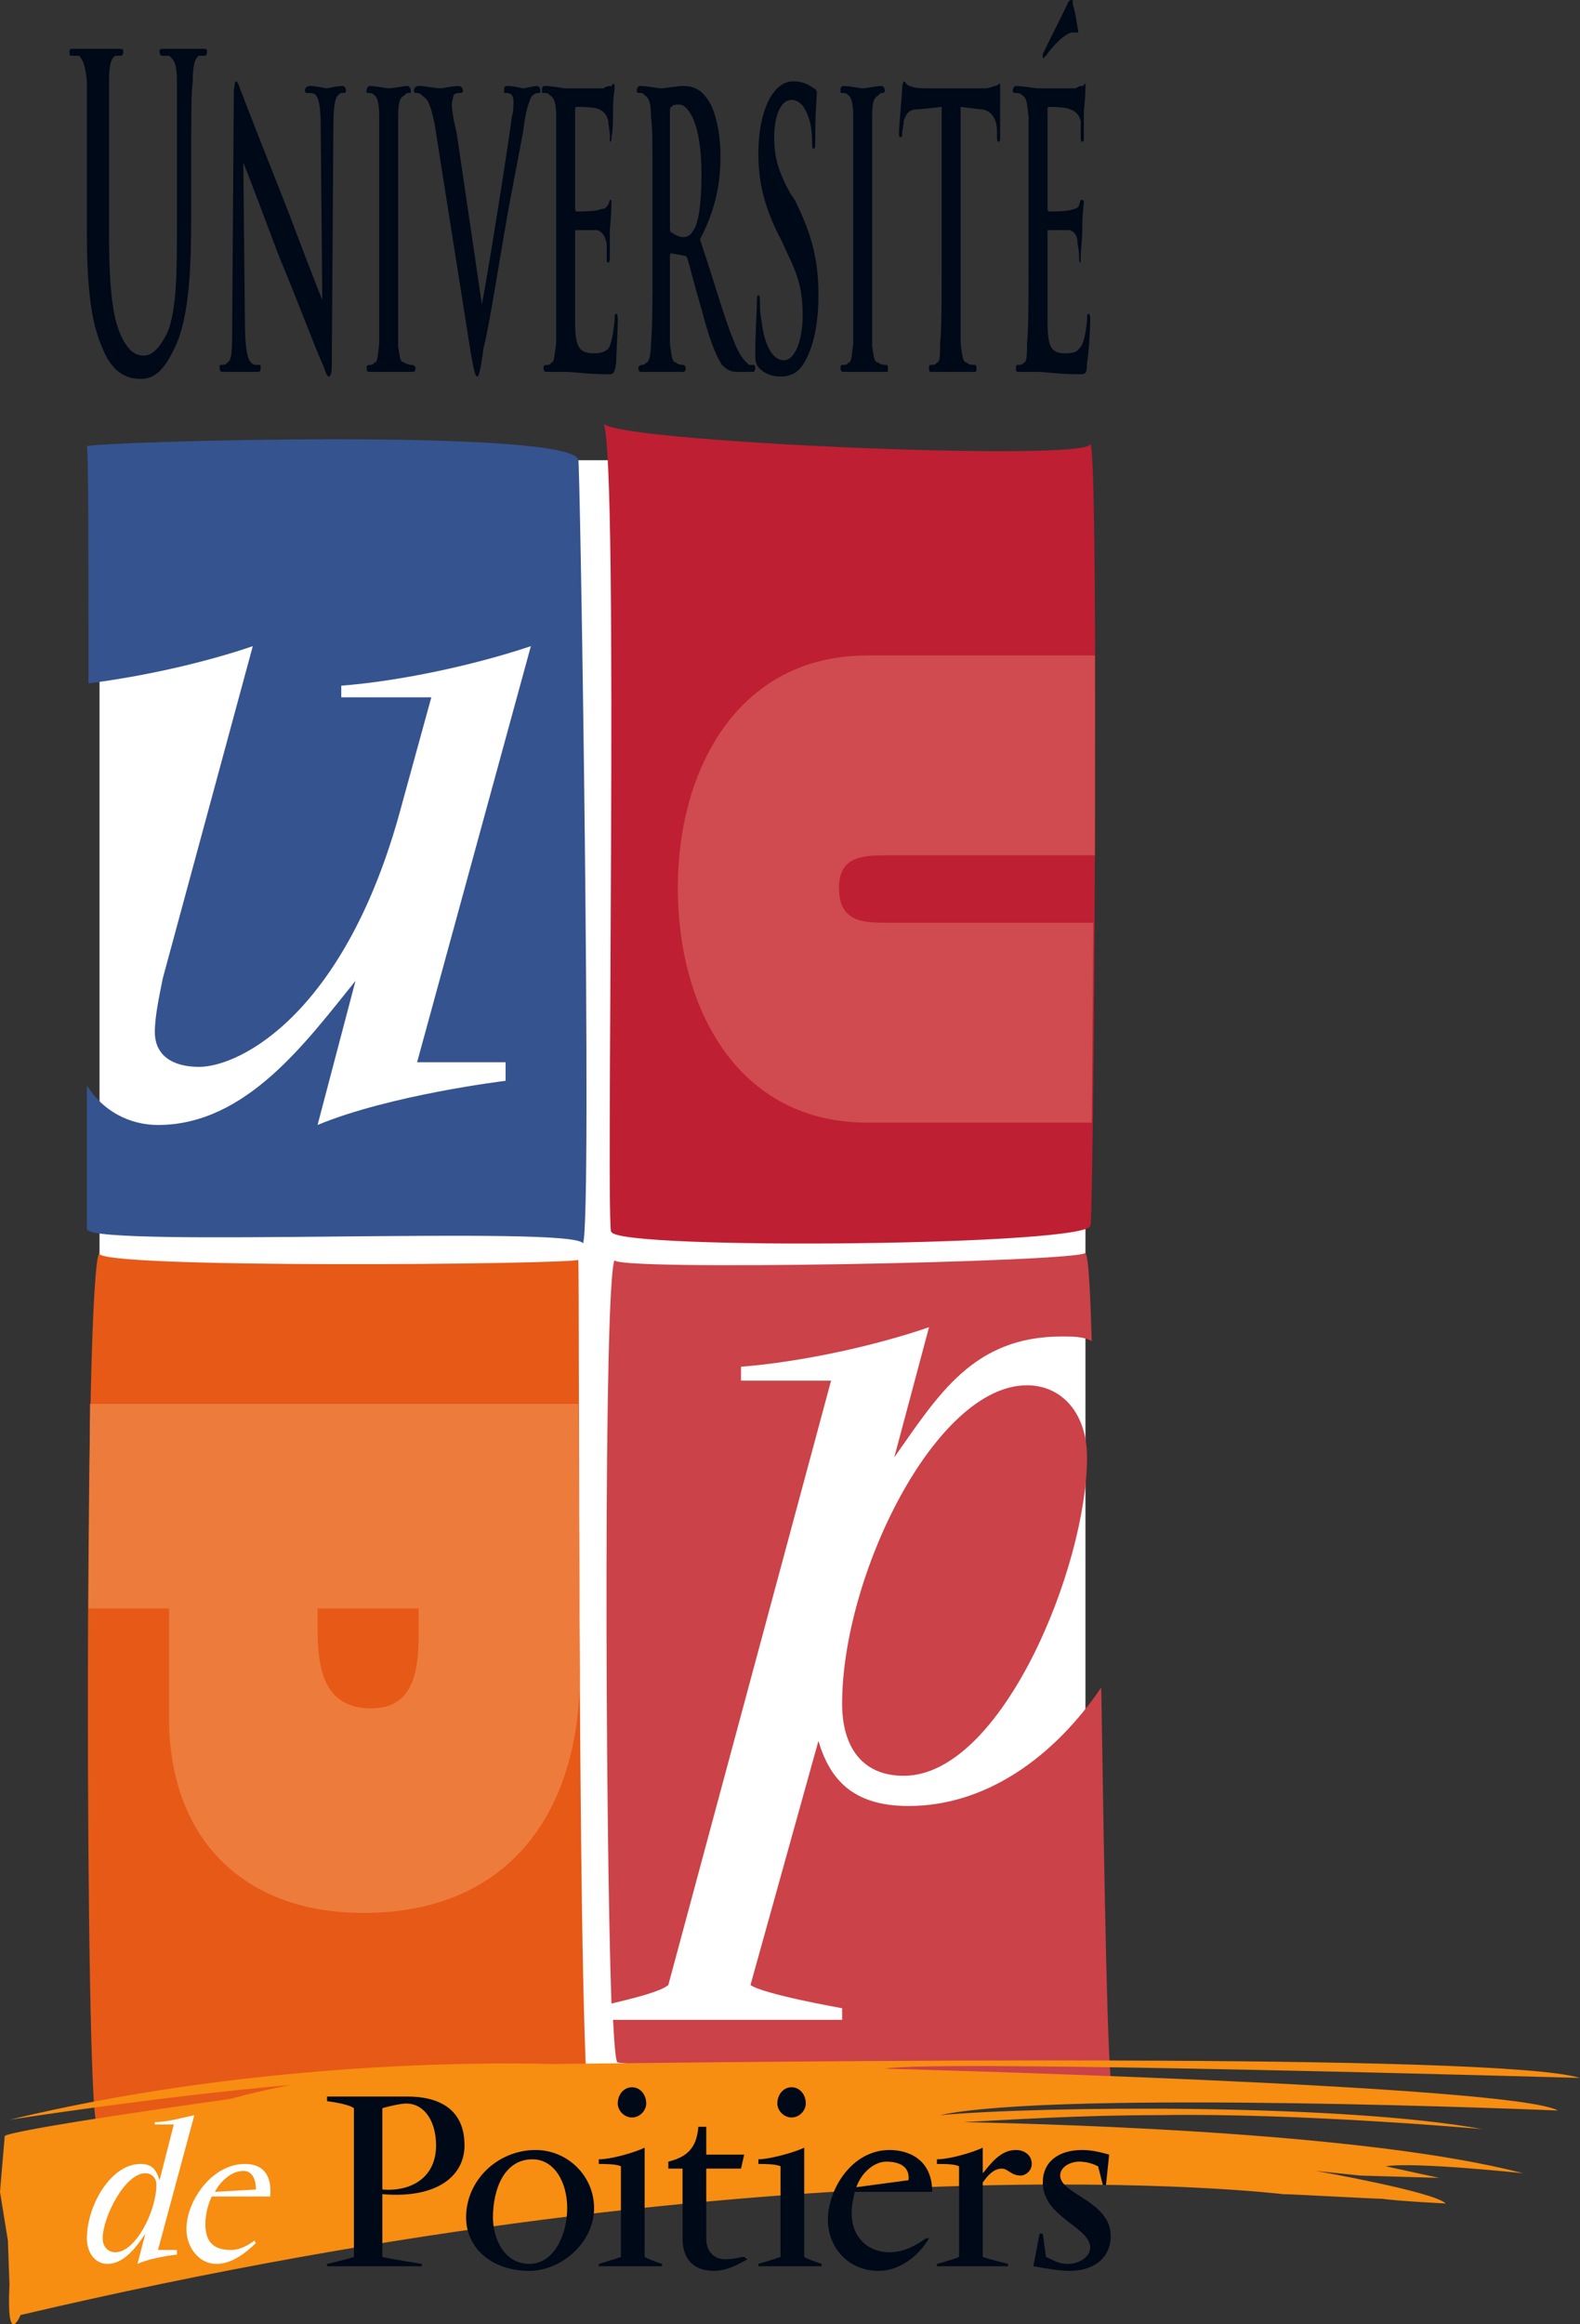 <?xml version="1.0" encoding="UTF-8" standalone="no"?>
<!-- Created with Inkscape (http://www.inkscape.org/) -->
<svg
   xmlns:dc="http://purl.org/dc/elements/1.1/"
   xmlns:cc="http://creativecommons.org/ns#"
   xmlns:rdf="http://www.w3.org/1999/02/22-rdf-syntax-ns#"
   xmlns:svg="http://www.w3.org/2000/svg"
   xmlns="http://www.w3.org/2000/svg"
   xmlns:sodipodi="http://sodipodi.sourceforge.net/DTD/sodipodi-0.dtd"
   xmlns:inkscape="http://www.inkscape.org/namespaces/inkscape"
   width="60.094"
   height="88.35"
   id="svg4484"
   sodipodi:version="0.32"
   inkscape:version="0.46"
   version="1.0"
   sodipodi:docname="Université de Poitiers.svg"
   inkscape:output_extension="org.inkscape.output.svg.inkscape">
  <rect width="100%" height="100%" fill="#333333" stroke="none"/>
  <defs
     id="defs4486">
    <clipPath
       clipPathUnits="userSpaceOnUse"
       id="clipPath1789">
      <path
         d="M 0,0 L 1,0 L 1,1 L 0,1 L 0,0 z"
         id="path1791" />
    </clipPath>
    <clipPath
       clipPathUnits="userSpaceOnUse"
       id="clipPath1781">
      <path
         d="M -2.06,-10.296 L 23.952,-10.296 L 23.952,2.585 L -2.06,2.585 L -2.06,-10.296 z"
         id="path1783" />
    </clipPath>
    <clipPath
       clipPathUnits="userSpaceOnUse"
       id="clipPath1769">
      <path
         d="M 0,0 L 1250.55,0 L 1250.55,910.394 L 0,910.394 L 0,0 z"
         id="path1771" />
    </clipPath>
    <clipPath
       clipPathUnits="userSpaceOnUse"
       id="clipPath1759">
      <path
         d="M 95.981,727.712 L 148.241,727.712 L 148.241,798.404 L 95.981,798.404 L 95.981,727.712 z"
         id="path1761" />
    </clipPath>
    <inkscape:perspective
       sodipodi:type="inkscape:persp3d"
       inkscape:vp_x="0 : 526.18109 : 1"
       inkscape:vp_y="0 : 1000 : 0"
       inkscape:vp_z="744.09448 : 526.18109 : 1"
       inkscape:persp3d-origin="372.04724 : 350.78739 : 1"
       id="perspective4492" />
  </defs>
  <sodipodi:namedview
     id="base"
     pagecolor="#ffffff"
     bordercolor="#666666"
     borderopacity="1.0"
     inkscape:pageopacity="0.0"
     inkscape:pageshadow="2"
     inkscape:zoom="5.7385356"
     inkscape:cx="30.047044"
     inkscape:cy="44.175034"
     inkscape:document-units="px"
     inkscape:current-layer="layer1"
     showgrid="false"
     inkscape:window-width="1024"
     inkscape:window-height="712"
     inkscape:window-x="-4"
     inkscape:window-y="-4" />
  <g
     inkscape:label="Calque 1"
     inkscape:groupmode="layer"
     id="layer1"
     transform="translate(-387.096,-391.044)">
    <g
       transform="matrix(1.25,0,0,-1.25,263.277,1389.035)"
       id="g1755">
      <g
         id="g1757"
         clip-path="url(#clipPath1759)">
        <g
           id="g1763">
          <g
             id="g1765">
            <g
               id="g1767"
               clip-path="url(#clipPath1769)">
              <g
                 id="g1773">
                <g
                   id="g1775"
                   transform="matrix(48.075,0,0,70.681,99.055,727.712)">
                  <g
                     id="g1777">
                    <g
                       id="g1779"
                       clip-path="url(#clipPath1781)">
                      <g
                         id="g1785">
                        <g
                           id="g1787"
                           clip-path="url(#clipPath1789)">
                          <path
                             d="M 0.055,0.926 C 0.055,0.954 0.055,0.959 0.055,0.965 C 0.054,0.971 0.053,0.974 0.05,0.976 C 0.049,0.976 0.047,0.976 0.046,0.976 C 0.044,0.976 0.044,0.976 0.044,0.978 C 0.044,0.979 0.045,0.979 0.046,0.979 C 0.052,0.979 0.059,0.979 0.062,0.979 C 0.065,0.979 0.072,0.979 0.075,0.979 C 0.077,0.979 0.078,0.979 0.078,0.978 C 0.078,0.976 0.077,0.976 0.076,0.976 C 0.075,0.976 0.074,0.976 0.073,0.976 C 0.07,0.975 0.069,0.971 0.069,0.965 C 0.069,0.959 0.069,0.954 0.069,0.926 L 0.069,0.9 C 0.069,0.873 0.072,0.862 0.077,0.855 C 0.082,0.848 0.087,0.847 0.091,0.847 C 0.096,0.847 0.101,0.85 0.106,0.857 C 0.112,0.867 0.112,0.884 0.112,0.903 L 0.112,0.926 C 0.112,0.954 0.112,0.959 0.112,0.965 C 0.112,0.971 0.111,0.974 0.107,0.976 C 0.106,0.976 0.104,0.976 0.103,0.976 C 0.102,0.976 0.101,0.976 0.101,0.978 C 0.101,0.979 0.102,0.979 0.104,0.979 C 0.109,0.979 0.116,0.979 0.116,0.979 C 0.117,0.979 0.124,0.979 0.129,0.979 C 0.13,0.979 0.131,0.979 0.131,0.978 C 0.131,0.976 0.13,0.976 0.129,0.976 C 0.128,0.976 0.127,0.976 0.126,0.976 C 0.123,0.975 0.122,0.971 0.122,0.965 C 0.121,0.959 0.121,0.954 0.121,0.926 L 0.121,0.906 C 0.121,0.886 0.12,0.864 0.111,0.851 C 0.103,0.839 0.096,0.837 0.089,0.837 C 0.083,0.837 0.072,0.838 0.065,0.85 C 0.059,0.859 0.055,0.872 0.055,0.899"
                             style="fill:#000917;fill-opacity:1;fill-rule:nonzero;stroke:none"
                             id="path1793" />
                          <path
                             d="M 0.155,0.862 C 0.155,0.849 0.157,0.845 0.159,0.844 C 0.16,0.843 0.162,0.843 0.164,0.843 C 0.165,0.843 0.165,0.843 0.165,0.842 C 0.165,0.84 0.164,0.84 0.163,0.84 C 0.157,0.84 0.153,0.84 0.151,0.84 C 0.15,0.84 0.146,0.84 0.141,0.84 C 0.14,0.84 0.139,0.84 0.139,0.842 C 0.139,0.843 0.139,0.843 0.14,0.843 C 0.141,0.843 0.143,0.843 0.144,0.844 C 0.147,0.845 0.147,0.85 0.147,0.864 L 0.148,0.96 C 0.148,0.963 0.149,0.965 0.149,0.965 C 0.151,0.965 0.151,0.963 0.153,0.96 C 0.154,0.958 0.169,0.932 0.183,0.908 C 0.189,0.897 0.202,0.874 0.204,0.871 L 0.204,0.871 L 0.203,0.944 C 0.203,0.954 0.202,0.957 0.2,0.959 C 0.199,0.96 0.196,0.96 0.195,0.96 C 0.194,0.96 0.193,0.96 0.193,0.961 C 0.193,0.962 0.194,0.963 0.196,0.963 C 0.201,0.963 0.205,0.962 0.207,0.962 C 0.208,0.962 0.212,0.963 0.217,0.963 C 0.218,0.963 0.219,0.962 0.219,0.961 C 0.219,0.96 0.218,0.96 0.217,0.96 C 0.216,0.96 0.215,0.96 0.214,0.959 C 0.212,0.958 0.211,0.954 0.211,0.945 L 0.21,0.843 C 0.21,0.839 0.209,0.838 0.208,0.838 C 0.207,0.838 0.206,0.84 0.205,0.842 C 0.199,0.851 0.187,0.873 0.177,0.889 C 0.167,0.907 0.156,0.927 0.154,0.93 L 0.154,0.93"
                             style="fill:#000917;fill-opacity:1;fill-rule:nonzero;stroke:none"
                             id="path1795" />
                          <path
                             d="M 0.24,0.915 C 0.24,0.94 0.24,0.945 0.24,0.95 C 0.24,0.955 0.239,0.958 0.237,0.959 C 0.236,0.96 0.234,0.96 0.233,0.96 C 0.232,0.96 0.232,0.96 0.232,0.961 C 0.232,0.962 0.233,0.963 0.234,0.963 C 0.238,0.963 0.244,0.962 0.246,0.962 C 0.249,0.962 0.255,0.963 0.258,0.963 C 0.259,0.963 0.26,0.962 0.26,0.961 C 0.26,0.96 0.26,0.96 0.259,0.96 C 0.258,0.96 0.257,0.96 0.256,0.959 C 0.253,0.958 0.252,0.956 0.252,0.95 C 0.252,0.945 0.252,0.94 0.252,0.915 L 0.252,0.887 C 0.252,0.871 0.252,0.858 0.252,0.851 C 0.253,0.847 0.253,0.844 0.256,0.844 C 0.258,0.843 0.26,0.843 0.261,0.843 C 0.262,0.843 0.263,0.842 0.263,0.842 C 0.263,0.84 0.262,0.84 0.261,0.84 C 0.255,0.84 0.248,0.84 0.246,0.84 C 0.244,0.84 0.238,0.84 0.234,0.84 C 0.233,0.84 0.232,0.84 0.232,0.842 C 0.232,0.842 0.232,0.843 0.234,0.843 C 0.235,0.843 0.236,0.843 0.237,0.844 C 0.239,0.844 0.239,0.847 0.24,0.852 C 0.24,0.858 0.24,0.871 0.24,0.887"
                             style="fill:#000917;fill-opacity:1;fill-rule:nonzero;stroke:none"
                             id="path1797" />
                          <path
                             d="M 0.275,0.947 C 0.272,0.956 0.271,0.957 0.267,0.959 C 0.266,0.96 0.264,0.96 0.264,0.96 C 0.263,0.96 0.262,0.96 0.262,0.961 C 0.262,0.962 0.263,0.963 0.265,0.963 C 0.27,0.963 0.275,0.962 0.279,0.962 C 0.281,0.962 0.286,0.963 0.29,0.963 C 0.292,0.963 0.293,0.962 0.293,0.961 C 0.293,0.96 0.292,0.96 0.291,0.96 C 0.29,0.96 0.288,0.96 0.287,0.959 C 0.287,0.958 0.286,0.957 0.286,0.955 C 0.286,0.953 0.287,0.948 0.289,0.943 L 0.305,0.869 L 0.305,0.869 C 0.31,0.887 0.322,0.939 0.324,0.95 C 0.325,0.952 0.325,0.954 0.325,0.956 C 0.325,0.957 0.325,0.958 0.324,0.959 C 0.323,0.96 0.321,0.96 0.32,0.96 C 0.319,0.96 0.319,0.96 0.319,0.961 C 0.319,0.962 0.319,0.963 0.321,0.963 C 0.326,0.963 0.33,0.962 0.331,0.962 C 0.333,0.962 0.337,0.963 0.34,0.963 C 0.341,0.963 0.342,0.962 0.342,0.961 C 0.342,0.96 0.342,0.96 0.341,0.96 C 0.34,0.96 0.338,0.96 0.336,0.958 C 0.335,0.956 0.333,0.954 0.331,0.943 C 0.327,0.928 0.324,0.919 0.319,0.899 C 0.313,0.875 0.309,0.858 0.306,0.85 C 0.304,0.84 0.303,0.838 0.302,0.838 C 0.301,0.838 0.3,0.84 0.298,0.848"
                             style="fill:#000917;fill-opacity:1;fill-rule:nonzero;stroke:none"
                             id="path1799" />
                          <path
                             d="M 0.352,0.915 C 0.352,0.94 0.352,0.945 0.352,0.95 C 0.352,0.955 0.351,0.958 0.348,0.959 C 0.347,0.96 0.346,0.96 0.344,0.96 C 0.343,0.96 0.343,0.96 0.343,0.961 C 0.343,0.962 0.343,0.963 0.345,0.963 C 0.35,0.963 0.356,0.962 0.358,0.962 C 0.362,0.962 0.381,0.962 0.382,0.962 C 0.384,0.963 0.386,0.963 0.387,0.963 C 0.387,0.963 0.388,0.964 0.388,0.964 C 0.389,0.964 0.389,0.963 0.389,0.962 C 0.389,0.961 0.388,0.959 0.388,0.952 C 0.388,0.95 0.388,0.943 0.387,0.941 C 0.387,0.94 0.387,0.939 0.386,0.939 C 0.386,0.939 0.386,0.94 0.386,0.942 C 0.386,0.943 0.385,0.946 0.385,0.948 C 0.384,0.95 0.383,0.952 0.379,0.953 C 0.377,0.954 0.367,0.954 0.365,0.954 C 0.364,0.954 0.364,0.954 0.364,0.952 L 0.364,0.911 C 0.364,0.91 0.364,0.909 0.365,0.909 C 0.367,0.909 0.378,0.909 0.38,0.91 C 0.383,0.91 0.384,0.911 0.385,0.912 C 0.386,0.914 0.386,0.914 0.386,0.914 C 0.387,0.914 0.387,0.914 0.387,0.913 C 0.387,0.912 0.387,0.909 0.386,0.901 C 0.386,0.898 0.386,0.891 0.386,0.89 C 0.386,0.889 0.386,0.887 0.385,0.887 C 0.384,0.887 0.384,0.888 0.384,0.889 C 0.384,0.89 0.384,0.892 0.384,0.895 C 0.383,0.898 0.382,0.9 0.378,0.901 C 0.377,0.901 0.367,0.901 0.365,0.901 C 0.364,0.901 0.364,0.901 0.364,0.9 L 0.364,0.887 C 0.364,0.881 0.364,0.867 0.364,0.862 C 0.364,0.851 0.366,0.848 0.376,0.848 C 0.378,0.848 0.382,0.848 0.385,0.85 C 0.387,0.852 0.388,0.856 0.389,0.862 C 0.389,0.864 0.389,0.865 0.39,0.865 C 0.391,0.865 0.391,0.863 0.391,0.862 C 0.391,0.858 0.39,0.847 0.39,0.844 C 0.389,0.839 0.388,0.839 0.385,0.839 C 0.37,0.839 0.364,0.84 0.358,0.84 C 0.356,0.84 0.35,0.84 0.346,0.84 C 0.345,0.84 0.344,0.84 0.344,0.842 C 0.344,0.842 0.344,0.843 0.346,0.843 C 0.347,0.843 0.348,0.843 0.349,0.844 C 0.351,0.844 0.351,0.848 0.352,0.852 C 0.352,0.859 0.352,0.872 0.352,0.887"
                             style="fill:#000917;fill-opacity:1;fill-rule:nonzero;stroke:none"
                             id="path1801" />
                          <path
                             d="M 0.413,0.887 C 0.413,0.872 0.413,0.859 0.412,0.852 C 0.412,0.848 0.411,0.844 0.409,0.844 C 0.408,0.843 0.407,0.843 0.406,0.843 C 0.405,0.843 0.404,0.842 0.404,0.842 C 0.404,0.84 0.405,0.84 0.406,0.84 C 0.41,0.84 0.416,0.84 0.418,0.84 C 0.419,0.84 0.426,0.84 0.432,0.84 C 0.433,0.84 0.434,0.84 0.434,0.842 C 0.434,0.842 0.433,0.843 0.433,0.843 C 0.432,0.843 0.429,0.843 0.428,0.844 C 0.425,0.844 0.425,0.848 0.424,0.852 C 0.424,0.859 0.424,0.872 0.424,0.887 L 0.424,0.889 C 0.424,0.89 0.424,0.891 0.425,0.891 L 0.433,0.89 C 0.434,0.89 0.434,0.89 0.435,0.889 C 0.436,0.887 0.44,0.876 0.444,0.867 C 0.449,0.854 0.453,0.847 0.457,0.843 C 0.46,0.841 0.462,0.84 0.467,0.84 L 0.476,0.84 C 0.477,0.84 0.478,0.84 0.478,0.842 C 0.478,0.842 0.478,0.843 0.477,0.843 C 0.476,0.843 0.475,0.843 0.474,0.843 C 0.473,0.844 0.469,0.845 0.464,0.854 C 0.458,0.864 0.452,0.879 0.443,0.897 C 0.453,0.91 0.456,0.921 0.456,0.933 C 0.456,0.944 0.452,0.953 0.449,0.956 C 0.444,0.962 0.438,0.963 0.432,0.963 C 0.429,0.963 0.421,0.962 0.418,0.962 C 0.416,0.962 0.41,0.963 0.405,0.963 C 0.404,0.963 0.403,0.962 0.403,0.961 C 0.403,0.96 0.404,0.96 0.405,0.96 C 0.406,0.96 0.407,0.96 0.408,0.959 C 0.411,0.958 0.412,0.955 0.412,0.95 C 0.413,0.945 0.413,0.94 0.413,0.915 L 0.413,0.887 z M 0.424,0.952 C 0.424,0.953 0.424,0.954 0.425,0.954 C 0.426,0.955 0.427,0.955 0.43,0.955 C 0.435,0.955 0.444,0.948 0.444,0.925 C 0.444,0.912 0.442,0.904 0.439,0.901 C 0.437,0.899 0.436,0.898 0.432,0.898 C 0.43,0.898 0.427,0.899 0.425,0.9 C 0.424,0.9 0.424,0.901 0.424,0.903"
                             style="fill:#000917;fill-opacity:1;fill-rule:nonzero;stroke:none"
                             id="path1803" />
                          <path
                             d="M 0.48,0.842 C 0.479,0.843 0.478,0.844 0.478,0.847 C 0.478,0.856 0.479,0.866 0.479,0.869 C 0.479,0.871 0.479,0.873 0.48,0.873 C 0.481,0.873 0.481,0.871 0.481,0.87 C 0.481,0.868 0.481,0.865 0.482,0.862 C 0.484,0.85 0.49,0.845 0.496,0.845 C 0.504,0.845 0.508,0.855 0.508,0.864 C 0.508,0.872 0.507,0.879 0.499,0.89 L 0.495,0.896 C 0.484,0.91 0.48,0.921 0.48,0.934 C 0.48,0.952 0.489,0.965 0.502,0.965 C 0.509,0.965 0.513,0.963 0.515,0.962 C 0.516,0.962 0.517,0.961 0.517,0.96 C 0.517,0.958 0.516,0.953 0.516,0.941 C 0.516,0.937 0.516,0.936 0.515,0.936 C 0.514,0.936 0.514,0.937 0.514,0.939 C 0.514,0.94 0.514,0.945 0.512,0.949 C 0.51,0.953 0.507,0.957 0.501,0.957 C 0.494,0.957 0.49,0.95 0.49,0.941 C 0.49,0.933 0.492,0.927 0.5,0.917 L 0.503,0.914 C 0.514,0.899 0.518,0.888 0.518,0.873 C 0.518,0.863 0.516,0.852 0.509,0.844 C 0.505,0.839 0.499,0.838 0.494,0.838 C 0.489,0.838 0.484,0.839 0.48,0.842"
                             style="fill:#000917;fill-opacity:1;fill-rule:nonzero;stroke:none"
                             id="path1805" />
                          <path
                             d="M 0.54,0.915 C 0.54,0.94 0.54,0.945 0.54,0.95 C 0.54,0.955 0.539,0.958 0.537,0.959 C 0.536,0.96 0.534,0.96 0.533,0.96 C 0.532,0.96 0.532,0.96 0.532,0.961 C 0.532,0.962 0.532,0.963 0.534,0.963 C 0.538,0.963 0.544,0.962 0.546,0.962 C 0.549,0.962 0.554,0.963 0.558,0.963 C 0.559,0.963 0.56,0.962 0.56,0.961 C 0.56,0.96 0.559,0.96 0.558,0.96 C 0.558,0.96 0.557,0.96 0.556,0.959 C 0.553,0.958 0.552,0.956 0.552,0.95 C 0.552,0.945 0.552,0.94 0.552,0.915 L 0.552,0.887 C 0.552,0.871 0.552,0.858 0.552,0.851 C 0.553,0.847 0.553,0.844 0.556,0.844 C 0.557,0.843 0.56,0.843 0.561,0.843 C 0.562,0.843 0.562,0.842 0.562,0.842 C 0.562,0.84 0.562,0.84 0.561,0.84 C 0.554,0.84 0.548,0.84 0.546,0.84 C 0.544,0.84 0.538,0.84 0.534,0.84 C 0.533,0.84 0.532,0.84 0.532,0.842 C 0.532,0.842 0.532,0.843 0.533,0.843 C 0.535,0.843 0.536,0.843 0.537,0.844 C 0.539,0.844 0.539,0.847 0.54,0.852 C 0.54,0.858 0.54,0.871 0.54,0.887"
                             style="fill:#000917;fill-opacity:1;fill-rule:nonzero;stroke:none"
                             id="path1807" />
                          <path
                             d="M 0.596,0.954 L 0.582,0.953 C 0.576,0.953 0.574,0.952 0.572,0.948 C 0.572,0.946 0.571,0.944 0.571,0.942 C 0.571,0.941 0.57,0.941 0.57,0.941 C 0.569,0.941 0.569,0.941 0.569,0.943 C 0.569,0.946 0.571,0.96 0.571,0.962 C 0.571,0.964 0.572,0.965 0.572,0.965 C 0.573,0.965 0.574,0.963 0.576,0.963 C 0.579,0.962 0.583,0.962 0.586,0.962 L 0.624,0.962 C 0.626,0.962 0.629,0.963 0.63,0.963 C 0.631,0.963 0.632,0.964 0.633,0.964 C 0.633,0.964 0.633,0.963 0.633,0.96 C 0.633,0.957 0.633,0.946 0.633,0.942 C 0.633,0.94 0.633,0.939 0.632,0.939 C 0.631,0.939 0.631,0.94 0.631,0.942 L 0.631,0.944 C 0.631,0.948 0.628,0.953 0.62,0.953 L 0.608,0.954 L 0.608,0.887 C 0.608,0.872 0.608,0.859 0.608,0.852 C 0.609,0.848 0.609,0.844 0.612,0.844 C 0.613,0.843 0.616,0.843 0.617,0.843 C 0.618,0.843 0.618,0.842 0.618,0.842 C 0.618,0.84 0.618,0.84 0.617,0.84 C 0.61,0.84 0.604,0.84 0.602,0.84 C 0.599,0.84 0.593,0.84 0.59,0.84 C 0.588,0.84 0.588,0.84 0.588,0.842 C 0.588,0.842 0.588,0.843 0.589,0.843 C 0.591,0.843 0.592,0.843 0.593,0.844 C 0.595,0.844 0.595,0.848 0.595,0.852 C 0.596,0.859 0.596,0.872 0.596,0.887"
                             style="fill:#000917;fill-opacity:1;fill-rule:nonzero;stroke:none"
                             id="path1809" />
                          <path
                             d="M 0.651,0.915 C 0.651,0.94 0.651,0.945 0.651,0.95 C 0.65,0.955 0.65,0.958 0.647,0.959 C 0.646,0.96 0.644,0.96 0.643,0.96 C 0.642,0.96 0.641,0.96 0.641,0.961 C 0.641,0.962 0.642,0.963 0.643,0.963 C 0.648,0.963 0.654,0.962 0.657,0.962 C 0.66,0.962 0.679,0.962 0.681,0.962 C 0.683,0.963 0.684,0.963 0.685,0.963 C 0.686,0.963 0.686,0.964 0.687,0.964 C 0.687,0.964 0.687,0.963 0.687,0.962 C 0.687,0.961 0.687,0.959 0.686,0.952 C 0.686,0.95 0.686,0.943 0.686,0.941 C 0.686,0.94 0.686,0.939 0.685,0.939 C 0.684,0.939 0.684,0.94 0.684,0.942 C 0.684,0.943 0.684,0.946 0.684,0.948 C 0.683,0.95 0.682,0.952 0.677,0.953 C 0.675,0.954 0.665,0.954 0.664,0.954 C 0.663,0.954 0.663,0.954 0.663,0.952 L 0.663,0.911 C 0.663,0.91 0.663,0.909 0.664,0.909 C 0.666,0.909 0.677,0.909 0.679,0.91 C 0.681,0.91 0.683,0.911 0.683,0.912 C 0.684,0.914 0.684,0.914 0.685,0.914 C 0.685,0.914 0.686,0.914 0.686,0.913 C 0.686,0.912 0.685,0.909 0.685,0.901 C 0.685,0.898 0.684,0.891 0.684,0.89 C 0.684,0.889 0.684,0.887 0.684,0.887 C 0.683,0.887 0.683,0.888 0.683,0.889 C 0.683,0.89 0.683,0.892 0.682,0.895 C 0.682,0.898 0.681,0.9 0.677,0.901 C 0.675,0.901 0.666,0.901 0.663,0.901 C 0.663,0.901 0.663,0.901 0.663,0.9 L 0.663,0.887 C 0.663,0.881 0.663,0.867 0.663,0.862 C 0.663,0.851 0.665,0.848 0.674,0.848 C 0.677,0.848 0.681,0.848 0.683,0.85 C 0.686,0.852 0.687,0.856 0.688,0.862 C 0.688,0.864 0.688,0.865 0.689,0.865 C 0.69,0.865 0.69,0.863 0.69,0.862 C 0.69,0.858 0.689,0.847 0.688,0.844 C 0.688,0.839 0.687,0.839 0.683,0.839 C 0.669,0.839 0.662,0.84 0.657,0.84 C 0.654,0.84 0.648,0.84 0.645,0.84 C 0.643,0.84 0.643,0.84 0.643,0.842 C 0.643,0.842 0.643,0.843 0.644,0.843 C 0.646,0.843 0.647,0.843 0.648,0.844 C 0.65,0.844 0.65,0.848 0.65,0.852 C 0.651,0.859 0.651,0.872 0.651,0.887 L 0.651,0.915 z M 0.682,0.988 C 0.683,0.986 0.682,0.986 0.682,0.986 C 0.681,0.986 0.68,0.986 0.678,0.986 C 0.673,0.985 0.666,0.98 0.662,0.976 C 0.661,0.976 0.661,0.975 0.661,0.975 C 0.66,0.975 0.66,0.975 0.66,0.976 C 0.66,0.977 0.66,0.977 0.661,0.978 C 0.665,0.984 0.675,0.997 0.676,0.999 C 0.677,1 0.678,1 0.678,1 C 0.679,1 0.679,1 0.679,0.998 C 0.68,0.996 0.681,0.993 0.682,0.988"
                             style="fill:#000917;fill-opacity:1;fill-rule:nonzero;stroke:none"
                             id="path1811" />
                          <path
                             d="M 0.063,0.104 L 0.687,0.104 L 0.687,0.802 L 0.063,0.802 L 0.063,0.104 z"
                             style="fill:#ffffff;fill-opacity:1;fill-rule:nonzero;stroke:none"
                             id="path1813" />
                          <path
                             d="M 0.366,0.802 C 0.364,0.816 0.06,0.81 0.055,0.808 C 0.056,0.806 0.056,0.762 0.056,0.706 C 0.091,0.709 0.13,0.715 0.16,0.722 L 0.103,0.579 C 0.101,0.572 0.098,0.563 0.098,0.556 C 0.098,0.546 0.109,0.541 0.126,0.541 C 0.152,0.541 0.219,0.564 0.254,0.653 L 0.273,0.7 L 0.216,0.7 L 0.216,0.705 C 0.254,0.707 0.301,0.714 0.336,0.722 L 0.264,0.543 L 0.32,0.543 L 0.32,0.535 C 0.32,0.535 0.247,0.529 0.201,0.516 L 0.225,0.578 C 0.194,0.552 0.156,0.516 0.1,0.516 C 0.082,0.516 0.065,0.522 0.055,0.533 C 0.055,0.495 0.055,0.469 0.055,0.471 C 0.062,0.463 0.365,0.473 0.369,0.465 C 0.375,0.475 0.367,0.81 0.366,0.802"
                             style="fill:#35538e;fill-opacity:1;fill-rule:nonzero;stroke:none"
                             id="path1815" />
                          <path
                             d="M 0.055,0.808 C 0.055,0.808 0.055,0.808 0.055,0.808 C 0.055,0.808 0.055,0.808 0.055,0.808"
                             style="fill:#35538e;fill-opacity:1;fill-rule:nonzero;stroke:none"
                             id="path1817" />
                          <path
                             d="M 0.526,0.406 L 0.469,0.406 L 0.469,0.412 C 0.507,0.414 0.554,0.421 0.588,0.429 L 0.566,0.373 C 0.594,0.4 0.616,0.425 0.672,0.425 C 0.679,0.425 0.686,0.425 0.691,0.423 C 0.69,0.445 0.689,0.459 0.687,0.461 C 0.684,0.457 0.383,0.453 0.389,0.458 C 0.382,0.448 0.383,0.216 0.387,0.138 C 0.399,0.14 0.418,0.143 0.423,0.146"
                             style="fill:#cb4248;fill-opacity:1;fill-rule:nonzero;stroke:none"
                             id="path1819" />
                          <path
                             d="M 0.687,0.461 C 0.687,0.461 0.687,0.461 0.687,0.461 C 0.687,0.461 0.687,0.461 0.687,0.461"
                             style="fill:#cb4248;fill-opacity:1;fill-rule:nonzero;stroke:none"
                             id="path1821" />
                          <path
                             d="M 0.575,0.223 C 0.539,0.223 0.525,0.235 0.518,0.251 L 0.475,0.146 C 0.483,0.142 0.533,0.136 0.533,0.136 L 0.533,0.131 L 0.388,0.131 C 0.389,0.118 0.39,0.112 0.391,0.113 C 0.375,0.111 0.69,0.106 0.704,0.101 C 0.701,0.105 0.699,0.188 0.697,0.274 C 0.667,0.244 0.624,0.223 0.575,0.223"
                             style="fill:#cb4248;fill-opacity:1;fill-rule:nonzero;stroke:none"
                             id="path1823" />
                          <path
                             d="M 0.572,0.236 C 0.634,0.236 0.688,0.326 0.688,0.373 C 0.688,0.392 0.672,0.404 0.65,0.404 C 0.592,0.404 0.533,0.322 0.533,0.267 C 0.533,0.249 0.545,0.236 0.572,0.236"
                             style="fill:#cb4248;fill-opacity:1;fill-rule:nonzero;stroke:none"
                             id="path1825" />
                          <path
                             d="M 0.704,0.101 C 0.704,0.101 0.704,0.101 0.704,0.101 C 0.704,0.101 0.704,0.101 0.704,0.101"
                             style="fill:#cb4248;fill-opacity:1;fill-rule:nonzero;stroke:none"
                             id="path1827" />
                          <path
                             d="M 0.69,0.473 C 0.696,0.464 0.391,0.462 0.387,0.47 C 0.383,0.464 0.392,0.803 0.382,0.818 C 0.383,0.81 0.691,0.801 0.69,0.809 C 0.696,0.81 0.692,0.458 0.69,0.473"
                             style="fill:#bf1f32;fill-opacity:1;fill-rule:nonzero;stroke:none"
                             id="path1829" />
                          <path
                             d="M 0.693,0.632 L 0.562,0.632 C 0.547,0.632 0.531,0.632 0.531,0.618 C 0.531,0.603 0.547,0.603 0.562,0.603 L 0.692,0.603 L 0.691,0.517 L 0.549,0.517 C 0.467,0.517 0.429,0.566 0.429,0.618 C 0.429,0.669 0.467,0.718 0.549,0.718 L 0.693,0.718"
                             style="fill:#cf4b4f;fill-opacity:1;fill-rule:nonzero;stroke:none"
                             id="path1831" />
                          <path
                             d="M 0.374,0.085 C 0.367,0.096 0.059,0.091 0.061,0.087 C 0.054,0.096 0.053,0.456 0.063,0.461 C 0.054,0.454 0.363,0.456 0.366,0.458 C 0.367,0.454 0.365,0.102 0.374,0.085"
                             style="fill:#e75917;fill-opacity:1;fill-rule:nonzero;stroke:none"
                             id="path1833" />
                          <path
                             d="M 0.057,0.396 C 0.057,0.396 0.056,0.313 0.056,0.308 C 0.056,0.308 0.107,0.308 0.107,0.308 L 0.107,0.261 C 0.107,0.209 0.154,0.177 0.23,0.177 C 0.323,0.177 0.367,0.221 0.367,0.28 L 0.366,0.396 L 0.057,0.396 z M 0.265,0.308 L 0.265,0.299 C 0.265,0.284 0.264,0.265 0.235,0.265 C 0.205,0.265 0.201,0.282 0.201,0.299 L 0.201,0.308"
                             style="fill:#ed7c3c;fill-opacity:1;fill-rule:nonzero;stroke:none"
                             id="path1835" />
                          <path
                             d="M 0.17,0.029 L 0.042,0.011 L 0.064,0.086 L 0.192,0.1"
                             style="fill:#ffffff;fill-opacity:1;fill-rule:nonzero;stroke:none"
                             id="path1837" />
                          <path
                             d="M 0.171,0.055 L 0.134,0.055 C 0.132,0.052 0.13,0.048 0.13,0.043 C 0.13,0.035 0.136,0.032 0.146,0.032 C 0.152,0.032 0.157,0.034 0.161,0.036 L 0.162,0.035 C 0.156,0.031 0.147,0.026 0.137,0.026 C 0.126,0.026 0.118,0.033 0.118,0.041 C 0.118,0.053 0.134,0.069 0.155,0.069 C 0.169,0.069 0.172,0.062 0.171,0.055 z M 0.112,0.03 C 0.112,0.03 0.097,0.029 0.087,0.026 L 0.092,0.039 C 0.087,0.034 0.079,0.026 0.068,0.026 C 0.06,0.026 0.055,0.031 0.055,0.037 C 0.055,0.051 0.07,0.069 0.089,0.069 C 0.097,0.069 0.099,0.066 0.101,0.062 L 0.11,0.086 L 0.098,0.086 L 0.098,0.087 C 0.106,0.087 0.116,0.089 0.123,0.09 L 0.1,0.032 L 0.112,0.032 L 0.112,0.03 z M 0.986,0.092 C 0.957,0.103 0.56,0.11 0.56,0.11 C 0.592,0.114 1,0.106 1,0.106 C 0.948,0.117 0.483,0.113 0.349,0.112 C 0.296,0.113 0.152,0.112 0.006,0.088 C 0.006,0.088 0.1,0.098 0.184,0.103 C 0.161,0.1 0.146,0.097 0.146,0.097 C -0.001,0.083 0.003,0.081 0.003,0.081 L 0,0.057 L 0.005,0.036 L 0.006,0.017 C 0.004,-0.011 0.013,0.004 0.013,0.004 C 0.501,0.082 0.812,0.056 0.812,0.056 C 0.818,0.056 0.87,0.054 0.875,0.054 C 0.885,0.053 0.915,0.052 0.915,0.052 C 0.908,0.057 0.833,0.066 0.833,0.066 L 0.861,0.064 L 0.911,0.063 L 0.877,0.068 C 0.895,0.07 0.964,0.065 0.964,0.065 C 0.868,0.082 0.681,0.086 0.61,0.087 C 0.639,0.088 0.683,0.09 0.734,0.09 C 0.824,0.091 0.938,0.084 0.938,0.084 C 0.85,0.095 0.66,0.094 0.595,0.09 C 0.67,0.101 0.986,0.092 0.986,0.092"
                             style="fill:#f78d11;fill-opacity:1;fill-rule:nonzero;stroke:none"
                             id="path1839" />
                          <path
                             d="M 0.092,0.065 C 0.079,0.065 0.065,0.046 0.065,0.037 C 0.065,0.033 0.069,0.031 0.073,0.031 C 0.086,0.031 0.099,0.049 0.099,0.06 C 0.099,0.063 0.096,0.065 0.092,0.065"
                             style="fill:#f78d11;fill-opacity:1;fill-rule:nonzero;stroke:none"
                             id="path1841" />
                          <path
                             d="M 0.154,0.066 C 0.146,0.066 0.139,0.061 0.136,0.057 L 0.162,0.058 C 0.162,0.062 0.16,0.066 0.154,0.066"
                             style="fill:#f78d11;fill-opacity:1;fill-rule:nonzero;stroke:none"
                             id="path1843" />
                          <path
                             d="M 0.294,0.077 C 0.294,0.093 0.277,0.098 0.258,0.098 L 0.207,0.098 L 0.207,0.096 C 0.207,0.096 0.22,0.095 0.224,0.093 L 0.224,0.029 C 0.22,0.028 0.207,0.026 0.207,0.026 L 0.207,0.025 L 0.267,0.025 L 0.267,0.026 C 0.267,0.026 0.248,0.028 0.242,0.029 L 0.242,0.056 C 0.277,0.054 0.294,0.064 0.294,0.077 z M 0.276,0.077 C 0.276,0.063 0.26,0.057 0.242,0.058 L 0.242,0.093 C 0.247,0.094 0.254,0.095 0.257,0.095 C 0.269,0.095 0.276,0.087 0.276,0.077"
                             style="fill:#000917;fill-opacity:1;fill-rule:nonzero;stroke:none"
                             id="path1845" />
                          <path
                             d="M 0.376,0.05 C 0.376,0.064 0.359,0.075 0.339,0.075 C 0.315,0.075 0.295,0.062 0.295,0.046 C 0.295,0.033 0.311,0.023 0.335,0.023 C 0.355,0.023 0.376,0.035 0.376,0.05 z M 0.359,0.05 C 0.359,0.039 0.351,0.026 0.335,0.026 C 0.319,0.026 0.312,0.037 0.312,0.046 C 0.312,0.058 0.319,0.071 0.337,0.071 C 0.351,0.071 0.359,0.061 0.359,0.05"
                             style="fill:#000917;fill-opacity:1;fill-rule:nonzero;stroke:none"
                             id="path1847" />
                          <path
                             d="M 0.379,0.025 L 0.379,0.026 C 0.379,0.026 0.389,0.028 0.393,0.029 L 0.393,0.068 C 0.39,0.069 0.383,0.069 0.379,0.069 L 0.379,0.071 C 0.387,0.071 0.402,0.074 0.408,0.076 L 0.408,0.029 C 0.41,0.028 0.419,0.026 0.419,0.026 L 0.419,0.025 L 0.379,0.025 z M 0.4,0.089 C 0.395,0.089 0.391,0.092 0.391,0.095 C 0.391,0.099 0.395,0.102 0.4,0.102 C 0.405,0.102 0.409,0.099 0.409,0.095 C 0.409,0.092 0.405,0.089 0.4,0.089"
                             style="fill:#000917;fill-opacity:1;fill-rule:nonzero;stroke:none"
                             id="path1849" />
                          <path
                             d="M 0.452,0.023 C 0.439,0.023 0.432,0.028 0.432,0.037 L 0.432,0.067 L 0.423,0.067 L 0.423,0.07 C 0.435,0.072 0.441,0.076 0.442,0.085 L 0.447,0.085 L 0.447,0.073 L 0.471,0.073 L 0.469,0.067 L 0.447,0.067 L 0.447,0.037 C 0.447,0.032 0.451,0.028 0.459,0.028 C 0.465,0.028 0.468,0.029 0.471,0.029 L 0.473,0.028 C 0.468,0.026 0.46,0.023 0.452,0.023"
                             style="fill:#000917;fill-opacity:1;fill-rule:nonzero;stroke:none"
                             id="path1851" />
                          <path
                             d="M 0.48,0.025 L 0.48,0.026 C 0.48,0.026 0.49,0.028 0.494,0.029 L 0.494,0.068 C 0.491,0.069 0.484,0.069 0.48,0.069 L 0.48,0.071 C 0.487,0.071 0.503,0.074 0.509,0.076 L 0.509,0.029 C 0.511,0.028 0.52,0.026 0.52,0.026 L 0.52,0.025 L 0.48,0.025 z M 0.501,0.089 C 0.496,0.089 0.492,0.092 0.492,0.095 C 0.492,0.099 0.496,0.102 0.501,0.102 C 0.506,0.102 0.51,0.099 0.51,0.095 C 0.51,0.092 0.506,0.089 0.501,0.089"
                             style="fill:#000917;fill-opacity:1;fill-rule:nonzero;stroke:none"
                             id="path1853" />
                          <path
                             d="M 0.59,0.057 C 0.59,0.071 0.575,0.075 0.563,0.075 C 0.539,0.075 0.524,0.058 0.524,0.045 C 0.524,0.033 0.537,0.023 0.556,0.023 C 0.569,0.023 0.581,0.029 0.588,0.037 L 0.586,0.037 C 0.58,0.034 0.572,0.031 0.563,0.031 C 0.55,0.031 0.539,0.037 0.539,0.048 C 0.539,0.051 0.54,0.054 0.541,0.057 L 0.59,0.057 z M 0.575,0.062 L 0.542,0.059 C 0.545,0.065 0.553,0.07 0.561,0.07 C 0.569,0.07 0.576,0.068 0.575,0.062"
                             style="fill:#000917;fill-opacity:1;fill-rule:nonzero;stroke:none"
                             id="path1855" />
                          <path
                             d="M 0.646,0.064 C 0.64,0.064 0.638,0.067 0.634,0.067 C 0.629,0.067 0.625,0.064 0.622,0.061 L 0.622,0.029 C 0.626,0.028 0.638,0.026 0.638,0.026 L 0.638,0.025 L 0.593,0.025 L 0.593,0.026 C 0.593,0.026 0.604,0.028 0.607,0.029 L 0.607,0.068 C 0.604,0.069 0.598,0.069 0.593,0.069 L 0.593,0.071 C 0.601,0.071 0.616,0.074 0.622,0.076 L 0.622,0.065 C 0.627,0.069 0.633,0.075 0.643,0.075 C 0.648,0.075 0.653,0.073 0.653,0.069 C 0.653,0.066 0.649,0.064 0.646,0.064"
                             style="fill:#000917;fill-opacity:1;fill-rule:nonzero;stroke:none"
                             id="path1857" />
                          <path
                             d="M 0.677,0.023 C 0.671,0.023 0.662,0.024 0.654,0.025 L 0.658,0.039 L 0.66,0.039 L 0.662,0.029 C 0.666,0.028 0.669,0.026 0.676,0.026 C 0.683,0.026 0.69,0.029 0.69,0.033 C 0.69,0.042 0.66,0.046 0.66,0.061 C 0.66,0.07 0.67,0.075 0.685,0.075 C 0.691,0.075 0.697,0.074 0.702,0.073 L 0.7,0.06 L 0.698,0.06 L 0.695,0.068 C 0.692,0.069 0.688,0.07 0.683,0.07 C 0.678,0.07 0.671,0.068 0.671,0.064 C 0.671,0.056 0.703,0.053 0.703,0.038 C 0.703,0.029 0.693,0.023 0.677,0.023"
                             style="fill:#000917;fill-opacity:1;fill-rule:nonzero;stroke:none"
                             id="path1859" />
                        </g>
                      </g>
                    </g>
                  </g>
                </g>
              </g>
            </g>
          </g>
        </g>
      </g>
    </g>
  </g>
</svg>
